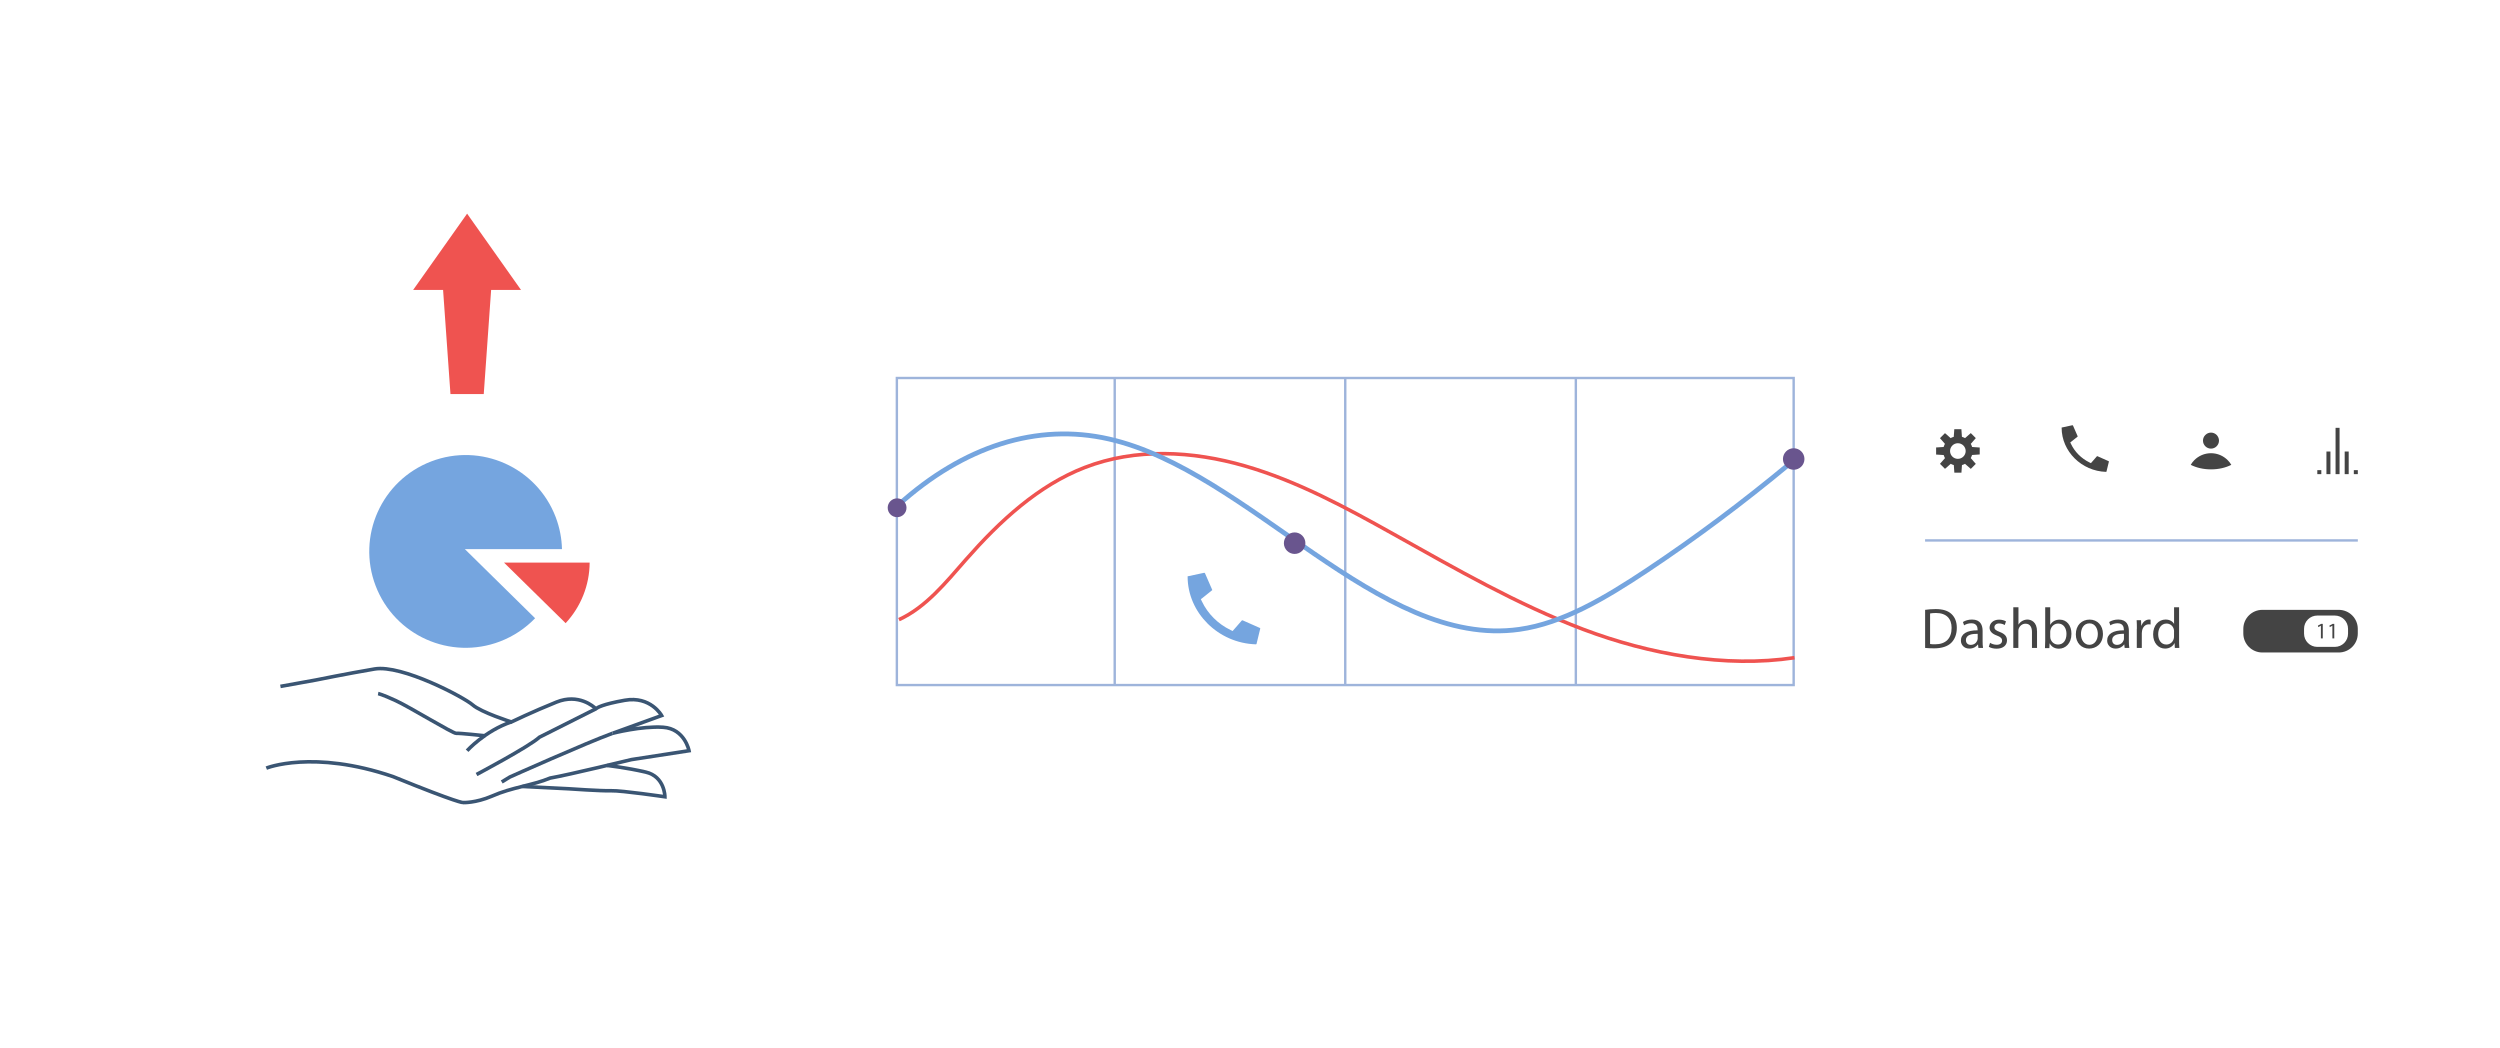 <svg width="520" height="218" viewBox="0 0 520 218" fill="none" xmlns="http://www.w3.org/2000/svg">
<g filter="url(#filter0_d_12548_19634)">
<path d="M505.026 64.998H39.533C39.1 64.998 38.75 65.348 38.75 65.78V157.322C38.75 157.754 39.1 158.104 39.533 158.104H505.026C505.459 158.104 505.809 157.754 505.809 157.322V65.78C505.809 65.348 505.459 64.998 505.026 64.998Z" fill="white"/>
</g>
<path d="M400.414 126.848C401.046 126.758 401.799 126.688 402.622 126.688C404.117 126.688 405.18 127.039 405.883 127.691C406.595 128.353 407.017 129.276 407.017 130.581C407.017 131.885 406.615 132.959 405.863 133.701C405.11 134.454 403.876 134.855 402.31 134.855C401.568 134.855 400.946 134.825 400.424 134.765V126.848H400.414ZM401.458 133.952C401.718 134.003 402.11 134.013 402.511 134.013C404.729 134.013 405.933 132.778 405.933 130.601C405.943 128.704 404.869 127.5 402.672 127.5C402.14 127.5 401.739 127.551 401.458 127.601V133.952Z" fill="#444444"/>
<path d="M411.51 134.785L411.429 134.053H411.399C411.078 134.504 410.466 134.906 409.633 134.906C408.469 134.906 407.867 134.083 407.867 133.25C407.867 131.855 409.101 131.093 411.339 131.103V130.982C411.339 130.511 411.209 129.638 410.035 129.638C409.503 129.638 408.941 129.798 408.529 130.069L408.289 129.377C408.76 129.066 409.453 128.865 410.185 128.865C411.951 128.865 412.383 130.069 412.383 131.223V133.38C412.383 133.882 412.403 134.374 412.473 134.765H411.52L411.51 134.785ZM411.359 131.835C410.215 131.815 408.911 132.006 408.911 133.129C408.911 133.812 409.362 134.133 409.904 134.133C410.657 134.133 411.128 133.661 411.299 133.16C411.329 133.059 411.359 132.929 411.359 132.828V131.835Z" fill="#444444"/>
<path d="M413.923 133.702C414.234 133.912 414.776 134.113 415.307 134.113C416.07 134.113 416.431 133.732 416.431 133.26C416.431 132.758 416.13 132.487 415.358 132.196C414.314 131.825 413.832 131.263 413.832 130.571C413.832 129.648 414.585 128.885 415.819 128.885C416.401 128.885 416.913 129.046 417.244 129.246L416.983 130.009C416.752 129.868 416.341 129.678 415.809 129.678C415.187 129.678 414.836 130.039 414.836 130.46C414.836 130.932 415.187 131.153 415.94 131.444C416.943 131.825 417.455 132.327 417.455 133.19C417.455 134.203 416.672 134.926 415.287 134.926C414.655 134.926 414.073 134.775 413.672 134.534L413.933 133.712L413.923 133.702Z" fill="#444444"/>
<path d="M418.786 126.306H419.839V129.909H419.859C420.02 129.608 420.291 129.357 420.612 129.166C420.923 128.995 421.294 128.865 421.686 128.865C422.458 128.865 423.702 129.337 423.702 131.343V134.775H422.649V131.454C422.649 130.531 422.298 129.728 421.304 129.728C420.622 129.728 420.09 130.2 419.889 130.782C419.829 130.922 419.819 131.083 419.819 131.283V134.765H418.766V126.306H418.776H418.786Z" fill="#444444"/>
<path d="M425.352 134.785C425.372 134.394 425.402 133.802 425.402 133.29V126.316H426.445V129.949H426.465C426.837 129.296 427.509 128.885 428.432 128.885C429.867 128.885 430.87 130.079 430.86 131.835C430.86 133.892 429.566 134.926 428.271 134.926C427.439 134.926 426.766 134.604 426.345 133.842H426.315L426.265 134.805H425.362L425.352 134.785ZM426.445 132.457C426.445 132.588 426.465 132.718 426.495 132.838C426.706 133.571 427.308 134.063 428.071 134.063C429.175 134.063 429.827 133.17 429.827 131.845C429.827 130.691 429.225 129.698 428.101 129.698C427.389 129.698 426.716 130.179 426.506 130.982C426.485 131.103 426.445 131.243 426.445 131.414V132.467V132.457Z" fill="#444444"/>
<path d="M437.413 131.845C437.413 133.983 435.928 134.906 434.533 134.906C432.967 134.906 431.773 133.762 431.773 131.936C431.773 130.009 433.038 128.875 434.643 128.875C436.249 128.875 437.413 130.079 437.413 131.845ZM432.837 131.905C432.837 133.17 433.57 134.123 434.593 134.123C435.617 134.123 436.349 133.19 436.349 131.875C436.349 130.892 435.867 129.658 434.613 129.658C433.359 129.658 432.837 130.802 432.837 131.905Z" fill="#444444"/>
<path d="M441.931 134.785L441.851 134.053H441.821C441.5 134.504 440.888 134.906 440.055 134.906C438.891 134.906 438.289 134.083 438.289 133.25C438.289 131.855 439.523 131.093 441.761 131.103V130.982C441.761 130.511 441.63 129.638 440.456 129.638C439.925 129.638 439.363 129.798 438.951 130.069L438.71 129.377C439.182 129.066 439.874 128.865 440.607 128.865C442.373 128.865 442.804 130.069 442.804 131.223V133.38C442.804 133.882 442.824 134.374 442.895 134.765H441.941L441.931 134.785ZM441.771 131.835C440.627 131.815 439.333 132.006 439.333 133.129C439.333 133.812 439.784 134.133 440.326 134.133C441.079 134.133 441.55 133.661 441.721 133.16C441.761 133.059 441.781 132.929 441.781 132.828V131.835H441.771Z" fill="#444444"/>
<path d="M444.472 130.802C444.472 130.119 444.462 129.537 444.422 128.995H445.335L445.375 130.129H445.425C445.696 129.357 446.318 128.865 447.021 128.865C447.141 128.865 447.231 128.875 447.322 128.895V129.888C447.221 129.868 447.101 129.858 446.961 129.858C446.218 129.858 445.696 130.41 445.546 131.213C445.526 131.353 445.496 131.524 445.496 131.695V134.765H444.452V130.792H444.462L444.472 130.802Z" fill="#444444"/>
<path d="M453.25 126.306V133.28C453.25 133.792 453.26 134.374 453.3 134.775H452.367L452.317 133.772H452.297C451.976 134.424 451.263 134.906 450.33 134.906C448.935 134.906 447.852 133.722 447.852 131.966C447.842 130.049 449.026 128.865 450.44 128.865C451.323 128.865 451.925 129.276 452.186 129.748H452.206V126.306H453.25ZM452.206 131.353C452.206 131.223 452.196 131.042 452.156 130.912C452.006 130.24 451.424 129.698 450.641 129.698C449.557 129.698 448.905 130.661 448.905 131.925C448.905 133.089 449.487 134.063 450.611 134.063C451.313 134.063 451.966 133.601 452.146 132.818C452.186 132.678 452.196 132.527 452.196 132.367V131.353H452.206Z" fill="#444444"/>
<path d="M486.457 135.718H470.573C468.375 135.718 466.609 133.942 466.609 131.755V130.812C466.609 128.614 468.385 126.848 470.573 126.848H486.457C488.654 126.848 490.42 128.624 490.42 130.812V131.755C490.43 133.942 488.654 135.718 486.457 135.718Z" fill="#444444"/>
<path d="M485.634 134.554H482.002C480.476 134.554 479.242 133.32 479.242 131.795V130.791C479.242 129.266 480.476 128.032 482.002 128.032H485.634C487.159 128.032 488.393 129.266 488.393 130.791V131.795C488.403 133.32 487.169 134.554 485.634 134.554Z" fill="white"/>
<path d="M482.737 130.149L482.205 130.44L482.125 130.129L482.787 129.768H483.138V132.788H482.747V130.149H482.737Z" fill="#444444"/>
<path d="M485.128 130.149L484.596 130.44L484.516 130.129L485.178 129.768H485.529V132.788H485.138V130.149H485.128Z" fill="#444444"/>
<path d="M486.63 88.989H485.797V98.622H486.63V88.989Z" fill="#444444"/>
<path d="M484.731 93.916H483.898V98.622H484.731V93.916Z" fill="#444444"/>
<path d="M482.833 97.789H482V98.622H482.833V97.789Z" fill="#444444"/>
<path d="M490.427 97.789H489.594V98.622H490.427V97.789Z" fill="#444444"/>
<path d="M488.528 93.916H487.695V98.622H488.528V93.916Z" fill="#444444"/>
<path d="M459.894 89.983C460.356 89.983 460.767 90.173 461.068 90.475C461.359 90.785 461.55 91.197 461.55 91.648C461.55 92.1 461.359 92.521 461.058 92.823C460.757 93.124 460.346 93.314 459.884 93.314C459.423 93.314 459.011 93.124 458.71 92.823C458.409 92.521 458.219 92.11 458.219 91.648C458.219 91.187 458.409 90.775 458.71 90.475C459.011 90.173 459.423 89.983 459.884 89.983H459.894Z" fill="#444444"/>
<path d="M459.896 97.629C461.492 97.629 462.947 97.278 464.111 96.686C463.9 96.324 463.649 95.993 463.348 95.702C462.465 94.819 461.241 94.267 459.886 94.267C458.532 94.267 457.317 94.819 456.424 95.702C456.133 95.993 455.883 96.324 455.672 96.686C456.836 97.278 458.291 97.629 459.886 97.629H459.896Z" fill="#444444"/>
<path d="M411.782 94.558V93.083L410.196 92.973C410.136 92.742 410.046 92.531 409.925 92.321L410.969 91.127L409.925 90.083L408.731 91.127C408.531 91.016 408.31 90.926 408.079 90.856L407.969 89.27H406.494L406.383 90.856C406.153 90.926 405.932 91.016 405.731 91.127L404.557 90.093L403.514 91.137L404.547 92.321C404.437 92.521 404.346 92.742 404.276 92.973L402.711 93.073V94.548L404.286 94.649C404.357 94.869 404.447 95.09 404.557 95.291L403.514 96.475L404.557 97.518L405.751 96.475C405.952 96.585 406.163 96.675 406.393 96.736L406.504 98.321H407.979L408.089 96.736C408.31 96.675 408.531 96.585 408.721 96.475L409.925 97.528L410.969 96.485L409.915 95.281C410.026 95.08 410.116 94.869 410.186 94.638L411.782 94.528V94.558ZM407.236 95.441C406.333 95.441 405.611 94.709 405.611 93.816C405.611 92.923 406.343 92.19 407.236 92.19C408.129 92.19 408.862 92.923 408.862 93.816C408.862 94.709 408.129 95.441 407.236 95.441Z" fill="#444444"/>
<path d="M428.83 88.929L431.058 88.448C431.058 88.448 431.158 88.468 431.178 88.508L432.172 90.785L430.887 91.819L430.616 92.02L430.757 92.321C431.55 93.996 432.924 95.371 434.63 96.194L434.911 96.334L436.155 94.909C436.155 94.909 436.215 94.869 436.266 94.889L438.594 95.923C438.594 95.923 438.654 95.973 438.654 96.003L438.142 98.1C438.142 98.1 438.102 98.15 438.062 98.15C432.964 98 428.82 93.886 428.82 88.969V88.939L428.83 88.929Z" fill="#444444"/>
<path d="M373.081 78.624H186.547V142.491H373.081V78.624Z" stroke="#9EB4DB" stroke-width="0.5" stroke-miterlimit="10"/>
<path d="M327.773 78.624V142.491" stroke="#9EB4DB" stroke-width="0.5" stroke-miterlimit="10"/>
<path d="M279.812 78.624V142.491" stroke="#9EB4DB" stroke-width="0.5" stroke-miterlimit="10"/>
<path d="M231.859 78.624V142.491" stroke="#9EB4DB" stroke-width="0.5" stroke-miterlimit="10"/>
<path d="M186.977 128.885C192.626 126.306 196.75 121.129 200.934 116.372C207.948 108.385 215.965 100.97 225.648 97.227C236.234 93.133 248.054 93.776 258.931 96.916C269.808 100.057 279.923 105.546 289.887 111.115C302.76 118.309 315.614 125.724 329.331 130.912C343.047 136.09 358.821 138.979 373.25 136.802" stroke="#EF5350" stroke-width="0.75" stroke-miterlimit="10"/>
<path d="M186.797 105.084C200.463 92.742 215.775 87.926 230.646 91.307C259.815 97.93 286.727 135.016 316.006 130.912C325.087 129.638 333.917 124.38 342.577 118.62C352.621 111.937 362.545 104.522 372.328 96.394" stroke="#75A5DF" stroke-miterlimit="10"/>
<path d="M269.284 115.219C270.52 115.219 271.522 114.217 271.522 112.981C271.522 111.745 270.52 110.743 269.284 110.743C268.049 110.743 267.047 111.745 267.047 112.981C267.047 114.217 268.049 115.219 269.284 115.219Z" fill="#69558E"/>
<path d="M373.089 97.709C374.325 97.709 375.327 96.707 375.327 95.471C375.327 94.236 374.325 93.234 373.089 93.234C371.853 93.234 370.852 94.236 370.852 95.471C370.852 96.707 371.853 97.709 373.089 97.709Z" fill="#69558E"/>
<path d="M247.033 119.874L250.455 119.142C250.525 119.132 250.606 119.172 250.636 119.232L252.161 122.734L250.184 124.319L249.773 124.63L249.994 125.092C251.218 127.661 253.335 129.778 255.954 131.042L256.385 131.253L258.302 129.056C258.302 129.056 258.402 129.005 258.462 129.025L262.045 130.611C262.105 130.641 262.135 130.691 262.135 130.731L261.352 133.952C261.352 133.952 261.292 134.022 261.232 134.022C253.395 133.792 247.023 127.46 247.023 119.904V119.854L247.033 119.874Z" fill="#75A5DF"/>
<path d="M400.414 112.409H490.43" stroke="#9EB4DB" stroke-width="0.5" stroke-miterlimit="10"/>
<path d="M186.597 107.573C187.678 107.573 188.554 106.697 188.554 105.616C188.554 104.535 187.678 103.659 186.597 103.659C185.517 103.659 184.641 104.535 184.641 105.616C184.641 106.697 185.517 107.573 186.597 107.573Z" fill="#69558E"/>
<g filter="url(#filter1_d_12548_19634)">
<path d="M167.869 39.601V178.534C167.869 183.621 163.996 187.745 159.209 187.745H39.472C34.686 187.745 30.812 183.621 30.812 178.524V39.601C30.812 34.514 34.686 30.39 39.472 30.39H159.219C164.006 30.39 167.879 34.514 167.869 39.601Z" fill="white"/>
</g>
<path d="M55.391 159.77C55.391 159.77 65.053 155.847 81.76 161.536C95.487 167.125 96.32 166.935 96.32 166.935C96.32 166.935 98.909 167.055 102.31 165.6C106.444 163.754 110.739 163.382 114.431 161.837C118.275 161.175 131.349 157.994 131.349 157.994L143.32 156.148C143.32 156.148 142.427 151.562 137.921 151.271C133.416 150.97 127.426 152.525 127.426 152.525L137.62 148.833C137.62 148.833 135.333 144.699 129.934 145.662C125.298 146.485 124.205 147.207 123.994 147.388C123.964 147.408 123.924 147.408 123.904 147.388C123.492 146.987 120.352 144.177 115.746 146.033C110.789 148.03 106.364 150.167 106.364 150.167C106.364 150.167 100.083 148.171 98.307 146.615C96.541 145.06 83.597 138.187 77.907 139.15C72.218 140.113 65.716 141.438 65.716 141.438L58.331 142.772" stroke="#3A5573" stroke-width="0.75" stroke-miterlimit="10"/>
<path d="M104.359 162.65L106.055 161.616C106.055 161.616 121.909 154.522 127.408 152.526" stroke="#3A5573" stroke-width="0.75" stroke-miterlimit="10"/>
<path d="M99.117 161.095C99.117 161.095 110.135 155.265 112.202 153.338C116.045 151.412 123.952 147.428 123.952 147.428" stroke="#3A5573" stroke-width="0.75" stroke-miterlimit="10"/>
<path d="M97.156 156.148C97.156 156.148 100.889 152.014 106.358 150.157" stroke="#3A5573" stroke-width="0.75" stroke-miterlimit="10"/>
<path d="M100.814 153.037C100.814 153.037 95.576 152.465 94.904 152.536C94.242 152.606 85.221 147.067 82.341 145.742C79.461 144.408 78.648 144.267 78.648 144.267" stroke="#3A5573" stroke-width="0.75" stroke-miterlimit="10"/>
<path d="M108.672 163.583L118.275 164.065C118.275 164.065 125.108 164.546 127.175 164.476C129.242 164.406 138.303 165.73 138.303 165.73C138.303 165.73 138.303 161.516 134.309 160.593C130.316 159.67 126.292 159.218 126.292 159.218" stroke="#3A5573" stroke-width="0.75" stroke-miterlimit="10"/>
<path d="M122.647 117.025C122.626 121.711 120.82 126.216 117.65 129.618L104.836 117.025H122.647Z" fill="#EF5350"/>
<path d="M96.664 114.215H116.892C116.842 111.998 116.411 109.74 115.578 107.542C111.625 97.197 100.035 92.02 89.7 95.973C79.365 99.927 74.177 111.506 78.131 121.851C82.084 132.196 93.674 137.374 104.009 133.421C106.858 132.327 109.307 130.661 111.303 128.594L96.674 114.205L96.664 114.215Z" fill="#75A5DF"/>
<path d="M100.62 81.965L102.155 60.312H108.376L97.158 44.438L85.93 60.312H92.161L93.696 81.965" fill="#EF5350"/>
<defs>
<filter id="filter0_d_12548_19634" x="30.24" y="60.658" width="489.739" height="115.787" filterUnits="userSpaceOnUse" color-interpolation-filters="sRGB">
<feFlood flood-opacity="0" result="BackgroundImageFix"/>
<feColorMatrix in="SourceAlpha" type="matrix" values="0 0 0 0 0 0 0 0 0 0 0 0 0 0 0 0 0 0 127 0" result="hardAlpha"/>
<feOffset dx="2.83" dy="7"/>
<feGaussianBlur stdDeviation="5.67"/>
<feColorMatrix type="matrix" values="0 0 0 0 0 0 0 0 0 0 0 0 0 0 0 0 0 0 0.05 0"/>
<feBlend mode="normal" in2="BackgroundImageFix" result="effect1_dropShadow_12548_19634"/>
<feBlend mode="normal" in="SourceGraphic" in2="effect1_dropShadow_12548_19634" result="shape"/>
</filter>
<filter id="filter1_d_12548_19634" x="0.812" y="0.39" width="197.055" height="217.355" filterUnits="userSpaceOnUse" color-interpolation-filters="sRGB">
<feFlood flood-opacity="0" result="BackgroundImageFix"/>
<feColorMatrix in="SourceAlpha" type="matrix" values="0 0 0 0 0 0 0 0 0 0 0 0 0 0 0 0 0 0 127 0" result="hardAlpha"/>
<feOffset/>
<feGaussianBlur stdDeviation="15"/>
<feColorMatrix type="matrix" values="0 0 0 0 0 0 0 0 0 0 0 0 0 0 0 0 0 0 0.12 0"/>
<feBlend mode="normal" in2="BackgroundImageFix" result="effect1_dropShadow_12548_19634"/>
<feBlend mode="normal" in="SourceGraphic" in2="effect1_dropShadow_12548_19634" result="shape"/>
</filter>
</defs>
</svg>
